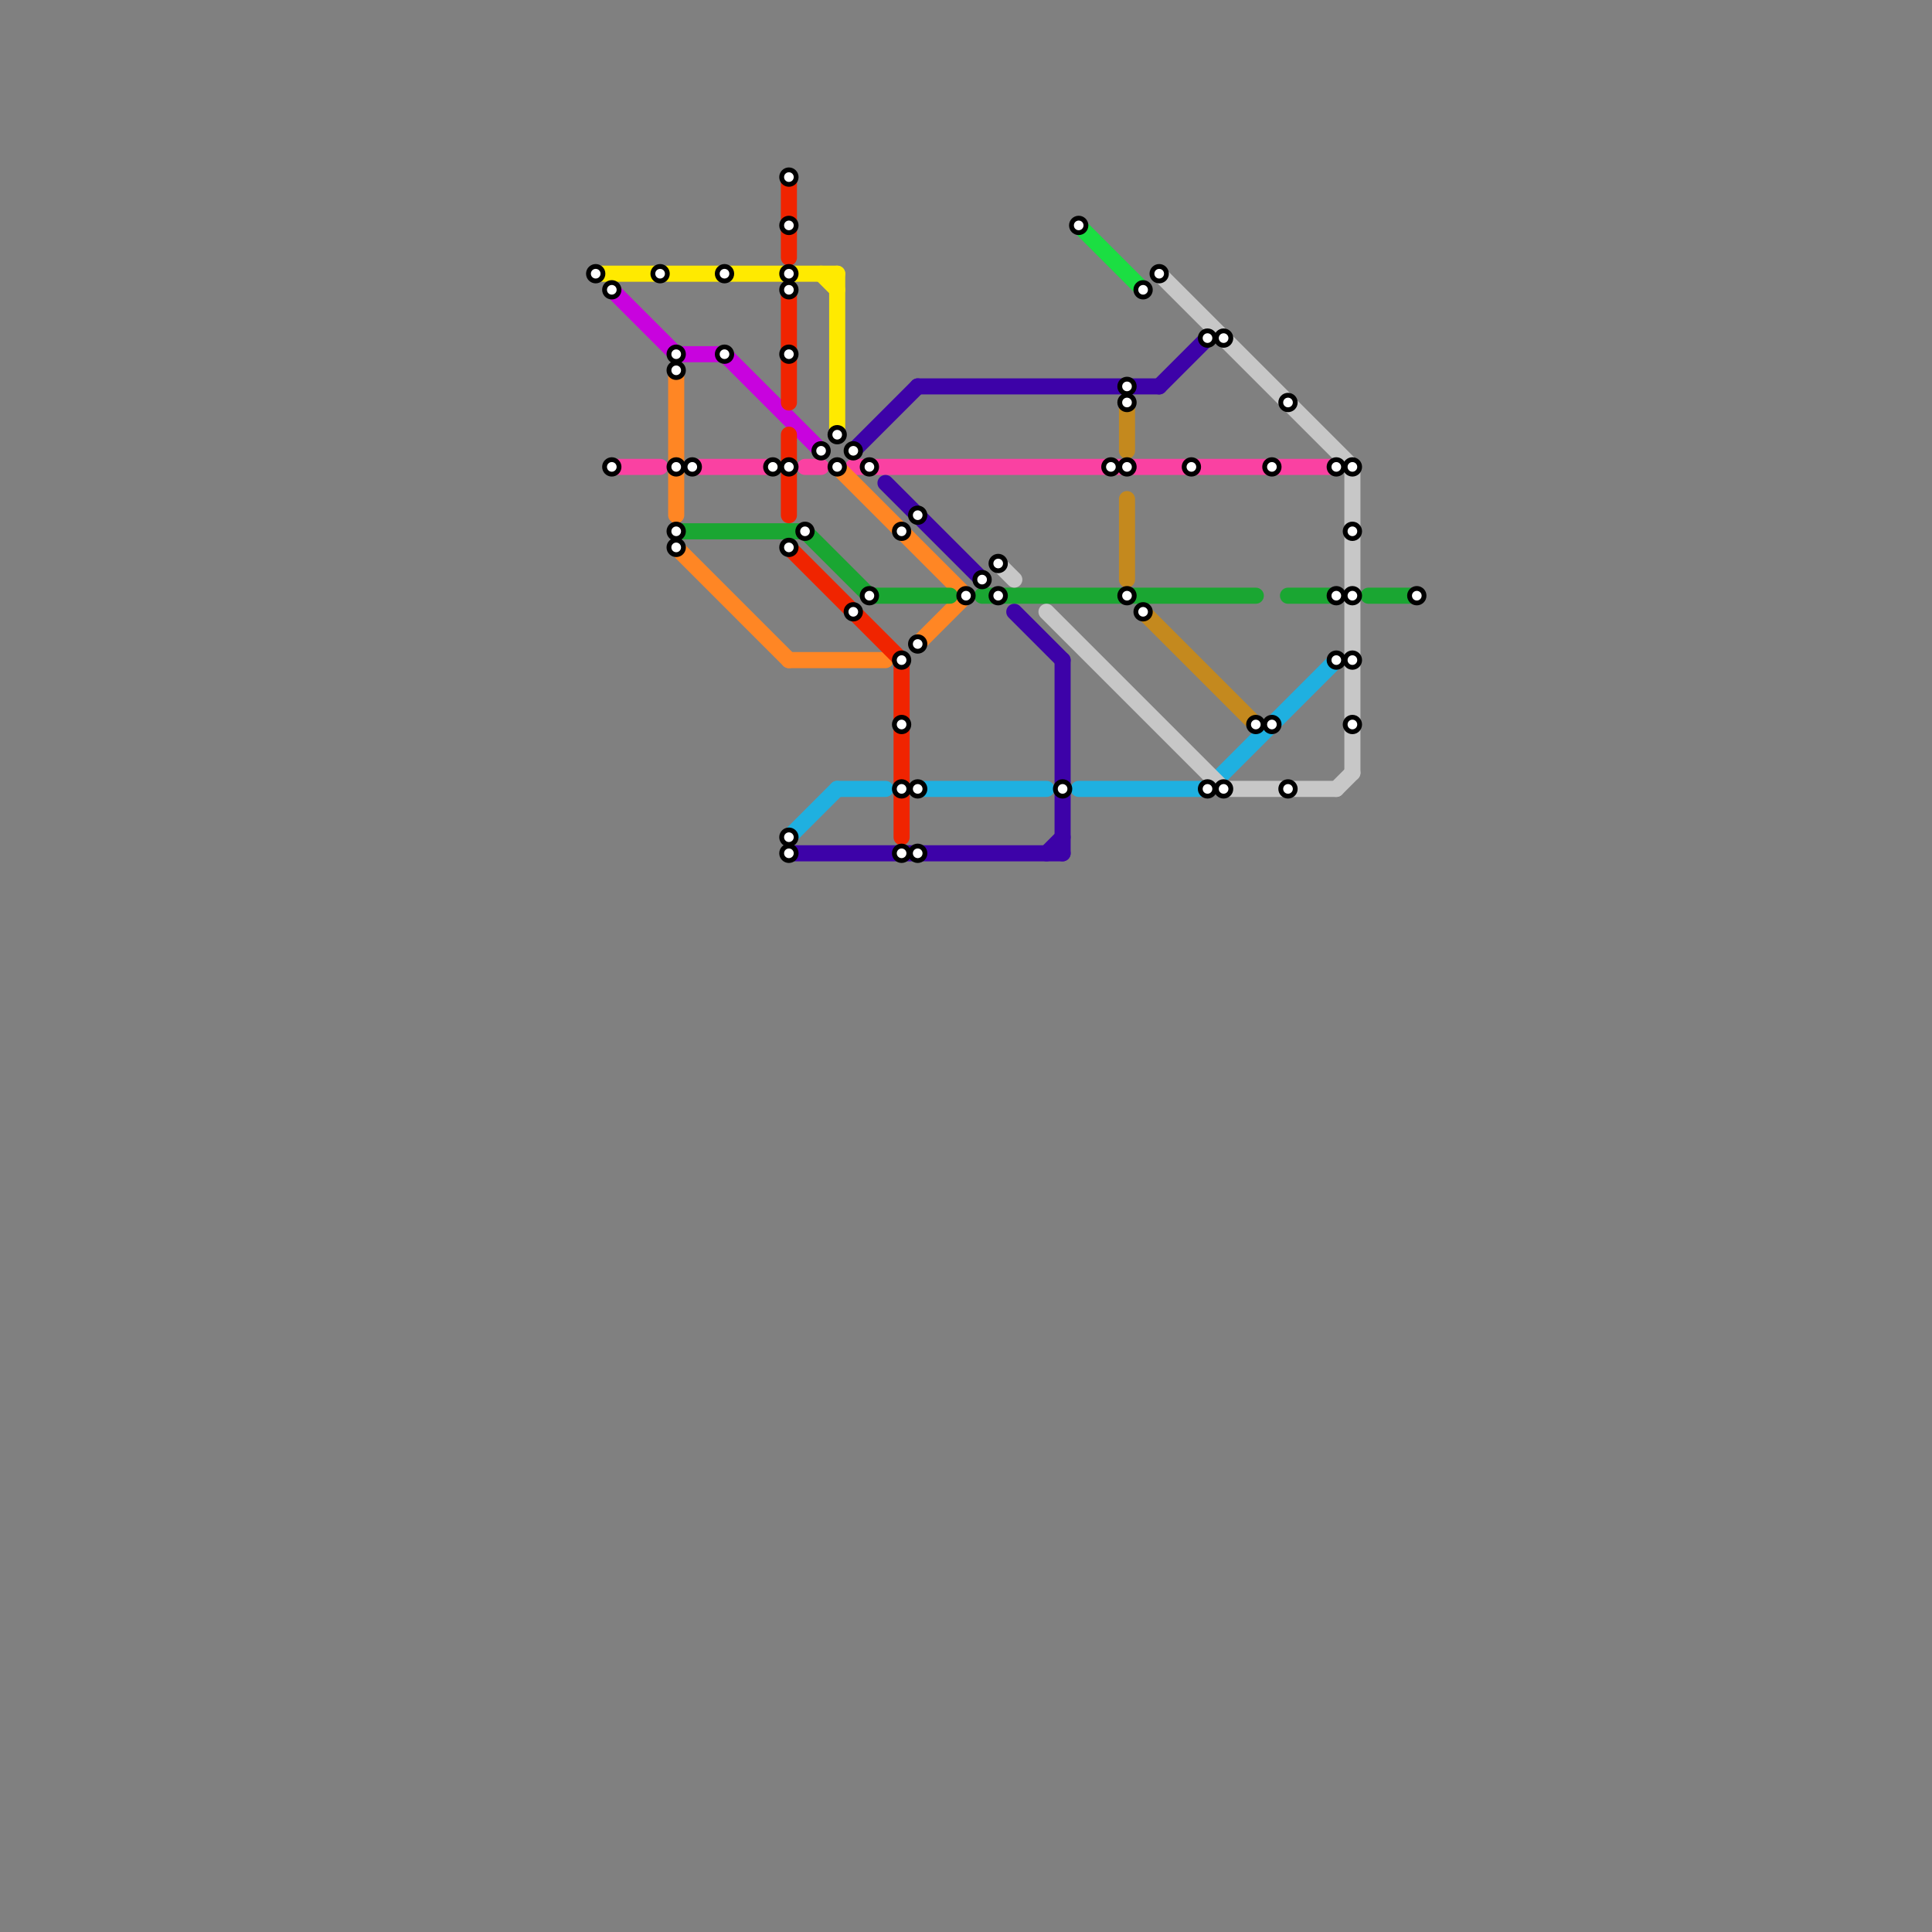
<svg version="1.1" xmlns="http://www.w3.org/2000/svg" viewBox="0 0 120 120">
<rect x="0" y="0" width="120" height="120" fill="#808080" stroke="none"/>
<style>text { font: 1px Helvetica; font-weight: 600; white-space: pre; dominant-baseline: central; } line { stroke-width: 1; fill: none; stroke-linecap: round; stroke-linejoin: round; } .c0 { stroke: #ffea00 } .c1 { stroke: #c803de } .c2 { stroke: #fa41a2 } .c3 { stroke: #ff8624 } .c4 { stroke: #1aa632 } .c5 { stroke: #f02400 } .c6 { stroke: #1fb0e0 } .c7 { stroke: #3d02a8 } .c8 { stroke: #c7c7c7 } .c9 { stroke: #1bde42 } .c10 { stroke: #c4891e }</style><defs><g id="wm-xf"><circle r="1.2" fill="#000"/><circle r="0.9" fill="#fff"/><circle r="0.6" fill="#000"/><circle r="0.3" fill="#fff"/></g><g id="wm"><circle r="0.6" fill="#000"/><circle r="0.3" fill="#fff"/></g></defs><line class="c0" x1="51" y1="17" x2="52" y2="18"/><line class="c0" x1="52" y1="17" x2="52" y2="27"/><line class="c0" x1="37" y1="17" x2="52" y2="17"/><line class="c1" x1="42" y1="22" x2="45" y2="22"/><line class="c1" x1="45" y1="22" x2="51" y2="28"/><line class="c1" x1="38" y1="18" x2="42" y2="22"/><line class="c2" x1="38" y1="29" x2="41" y2="29"/><line class="c2" x1="43" y1="29" x2="48" y2="29"/><line class="c2" x1="50" y1="29" x2="51" y2="29"/><line class="c2" x1="53" y1="29" x2="83" y2="29"/><line class="c3" x1="49" y1="41" x2="55" y2="41"/><line class="c3" x1="57" y1="40" x2="60" y2="37"/><line class="c3" x1="42" y1="23" x2="42" y2="32"/><line class="c3" x1="52" y1="29" x2="60" y2="37"/><line class="c3" x1="42" y1="34" x2="49" y2="41"/><line class="c4" x1="85" y1="37" x2="88" y2="37"/><line class="c4" x1="80" y1="37" x2="83" y2="37"/><line class="c4" x1="54" y1="37" x2="59" y2="37"/><line class="c4" x1="61" y1="37" x2="78" y2="37"/><line class="c4" x1="50" y1="33" x2="54" y2="37"/><line class="c4" x1="42" y1="33" x2="50" y2="33"/><line class="c5" x1="56" y1="41" x2="56" y2="52"/><line class="c5" x1="49" y1="18" x2="49" y2="25"/><line class="c5" x1="49" y1="27" x2="49" y2="32"/><line class="c5" x1="49" y1="11" x2="49" y2="16"/><line class="c5" x1="49" y1="34" x2="56" y2="41"/><line class="c6" x1="49" y1="52" x2="52" y2="49"/><line class="c6" x1="75" y1="49" x2="83" y2="41"/><line class="c6" x1="67" y1="49" x2="75" y2="49"/><line class="c6" x1="57" y1="49" x2="65" y2="49"/><line class="c6" x1="52" y1="49" x2="55" y2="49"/><line class="c7" x1="57" y1="24" x2="72" y2="24"/><line class="c7" x1="49" y1="53" x2="66" y2="53"/><line class="c7" x1="63" y1="38" x2="66" y2="41"/><line class="c7" x1="66" y1="41" x2="66" y2="53"/><line class="c7" x1="53" y1="28" x2="57" y2="24"/><line class="c7" x1="72" y1="24" x2="75" y2="21"/><line class="c7" x1="65" y1="53" x2="66" y2="52"/><line class="c7" x1="55" y1="30" x2="61" y2="36"/><line class="c8" x1="65" y1="38" x2="76" y2="49"/><line class="c8" x1="76" y1="49" x2="83" y2="49"/><line class="c8" x1="72" y1="17" x2="84" y2="29"/><line class="c8" x1="84" y1="29" x2="84" y2="48"/><line class="c8" x1="83" y1="49" x2="84" y2="48"/><line class="c8" x1="62" y1="35" x2="63" y2="36"/><line class="c9" x1="67" y1="14" x2="71" y2="18"/><line class="c10" x1="70" y1="25" x2="70" y2="28"/><line class="c10" x1="71" y1="38" x2="78" y2="45"/><line class="c10" x1="70" y1="31" x2="70" y2="36"/>

<use x="37" y="17" href="#wm"/><use x="38" y="18" href="#wm"/><use x="38" y="29" href="#wm"/><use x="41" y="17" href="#wm"/><use x="42" y="22" href="#wm"/><use x="42" y="23" href="#wm"/><use x="42" y="29" href="#wm"/><use x="42" y="33" href="#wm"/><use x="42" y="34" href="#wm"/><use x="43" y="29" href="#wm"/><use x="45" y="17" href="#wm"/><use x="45" y="22" href="#wm"/><use x="48" y="29" href="#wm"/><use x="49" y="11" href="#wm"/><use x="49" y="14" href="#wm"/><use x="49" y="17" href="#wm"/><use x="49" y="18" href="#wm"/><use x="49" y="22" href="#wm"/><use x="49" y="29" href="#wm"/><use x="49" y="34" href="#wm"/><use x="49" y="52" href="#wm"/><use x="49" y="53" href="#wm"/><use x="50" y="33" href="#wm"/><use x="51" y="28" href="#wm"/><use x="52" y="27" href="#wm"/><use x="52" y="29" href="#wm"/><use x="53" y="28" href="#wm"/><use x="53" y="38" href="#wm"/><use x="54" y="29" href="#wm"/><use x="54" y="37" href="#wm"/><use x="56" y="33" href="#wm"/><use x="56" y="41" href="#wm"/><use x="56" y="45" href="#wm"/><use x="56" y="49" href="#wm"/><use x="56" y="53" href="#wm"/><use x="57" y="32" href="#wm"/><use x="57" y="40" href="#wm"/><use x="57" y="49" href="#wm"/><use x="57" y="53" href="#wm"/><use x="60" y="37" href="#wm"/><use x="61" y="36" href="#wm"/><use x="62" y="35" href="#wm"/><use x="62" y="37" href="#wm"/><use x="66" y="49" href="#wm"/><use x="67" y="14" href="#wm"/><use x="69" y="29" href="#wm"/><use x="70" y="24" href="#wm"/><use x="70" y="25" href="#wm"/><use x="70" y="29" href="#wm"/><use x="70" y="37" href="#wm"/><use x="71" y="18" href="#wm"/><use x="71" y="38" href="#wm"/><use x="72" y="17" href="#wm"/><use x="74" y="29" href="#wm"/><use x="75" y="21" href="#wm"/><use x="75" y="49" href="#wm"/><use x="76" y="21" href="#wm"/><use x="76" y="49" href="#wm"/><use x="78" y="45" href="#wm"/><use x="79" y="29" href="#wm"/><use x="79" y="45" href="#wm"/><use x="80" y="25" href="#wm"/><use x="80" y="49" href="#wm"/><use x="83" y="29" href="#wm"/><use x="83" y="37" href="#wm"/><use x="83" y="41" href="#wm"/><use x="84" y="29" href="#wm"/><use x="84" y="33" href="#wm"/><use x="84" y="37" href="#wm"/><use x="84" y="41" href="#wm"/><use x="84" y="45" href="#wm"/><use x="88" y="37" href="#wm"/>
</svg>

